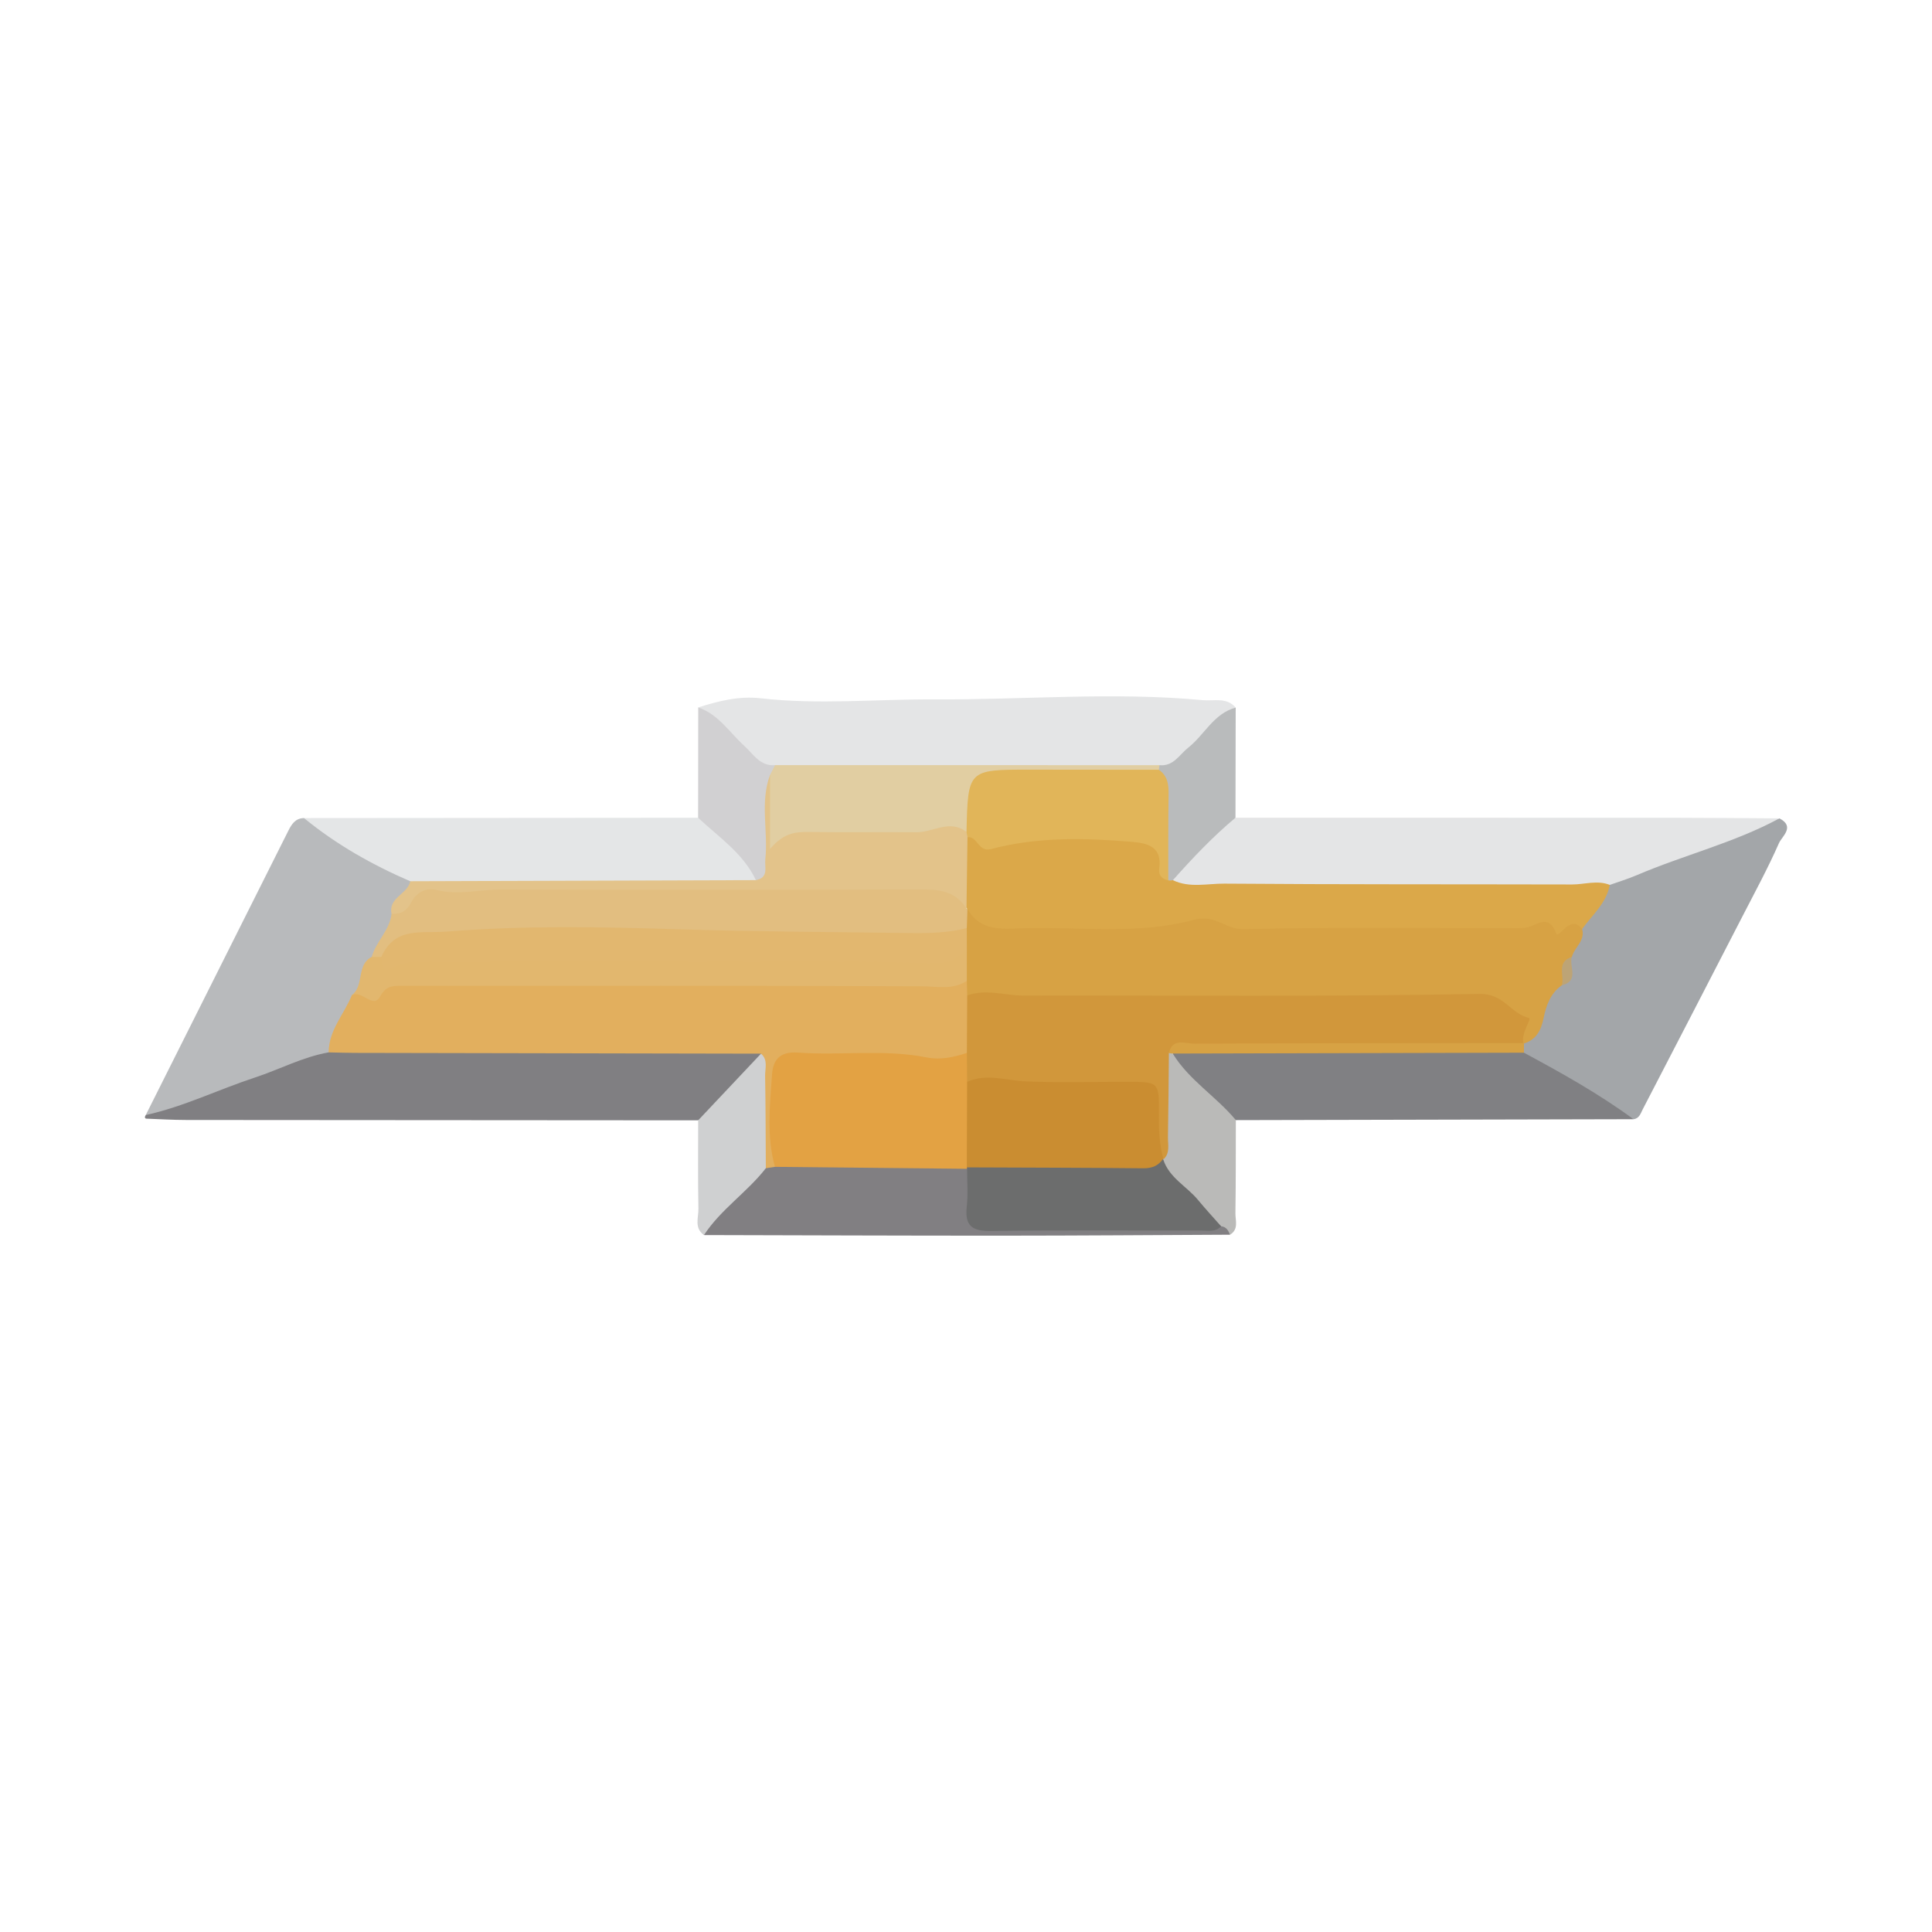 <svg width="200" height="200" viewBox="0 0 200 200" fill="none" xmlns="http://www.w3.org/2000/svg">
<path d="M184.204 84.718C185.862 85.575 184.463 86.584 184.157 87.282C183.031 89.846 181.688 92.316 180.404 94.81C176.964 101.489 173.515 108.163 170.057 114.833C169.842 115.248 169.706 115.787 169.1 115.86C164.88 114.179 161.044 111.852 157.517 108.997C157.405 108.629 157.434 108.27 157.586 107.919C158.59 106.817 159.038 105.466 159.466 104.064C159.766 103.084 160.232 102.085 161.205 101.501C162.409 100.969 161.882 99.799 162.144 98.92C162.418 97.902 162.981 97.01 163.375 96.044C164.185 94.308 165.406 92.852 166.567 91.352C171.328 88.729 176.5 87.139 181.626 85.451C182.462 85.175 183.332 84.916 184.204 84.718Z" fill="#A3A6A9"/>
<path d="M15.088 115.429C20.008 105.622 24.928 95.815 29.844 86.005C30.192 85.311 30.582 84.7 31.47 84.687C35.377 86.456 39.015 88.697 42.595 91.04C43.181 92.707 41.051 93.322 41.143 94.799C40.704 96.445 39.921 97.918 38.899 99.27C38.022 100.517 37.958 102.147 36.996 103.356C35.947 105.278 35.355 107.425 34.082 109.237C28.746 111.63 23.231 113.547 17.672 115.336C16.874 115.592 15.97 116.091 15.088 115.429Z" fill="#B8BABC"/>
<path d="M15.088 115.429C19.004 114.569 22.604 112.789 26.388 111.546C28.942 110.707 31.341 109.414 34.02 108.942C34.744 108.279 35.644 108.143 36.565 108.141C49.894 108.101 63.222 108.06 76.55 108.161C76.964 108.164 77.374 108.237 77.771 108.339C78.752 108.633 79.272 109.296 78.535 110.147C76.663 112.31 74.947 114.668 72.271 115.976C54.615 115.966 36.959 115.959 19.302 115.94C17.906 115.938 16.511 115.855 15.115 115.802C15.072 115.8 14.997 115.707 14.998 115.658C15.002 115.58 15.056 115.505 15.088 115.429Z" fill="#807F82"/>
<path d="M184.204 84.718C179.502 87.258 174.289 88.517 169.408 90.609C168.509 90.994 167.566 91.276 166.643 91.605C165.425 92.52 163.968 92.427 162.593 92.43C149.876 92.455 137.158 92.622 124.442 92.35C123.538 92.331 122.617 92.38 121.781 91.936C121.346 91.625 121.017 91.106 121.312 90.691C123.071 88.215 124.721 85.59 127.897 84.649C143.049 84.65 158.2 84.647 173.352 84.656C176.969 84.659 180.587 84.697 184.204 84.718Z" fill="#E4E5E6"/>
<path d="M72.28 73.235C74.38 72.558 76.541 72.033 78.735 72.284C84.727 72.969 90.707 72.369 96.685 72.402C105.953 72.454 115.232 71.608 124.497 72.48C125.679 72.591 126.968 72.145 127.919 73.25C126.441 75.151 124.624 76.726 122.94 78.429C121.888 79.493 120.615 79.969 119.123 79.901C106.441 79.76 93.767 80.264 81.094 80.013C77.152 79.818 75.637 76.247 73.038 74.18C72.735 73.94 72.573 73.521 72.28 73.235Z" fill="#E4E5E6"/>
<path d="M157.757 108.975C161.655 111.076 165.524 113.228 169.1 115.86C155.378 115.892 141.655 115.924 127.933 115.955C125.473 114.721 123.44 112.991 121.925 110.687C121.365 109.835 120.789 108.901 122.352 108.401C133.469 108.146 144.582 108.328 155.695 108.303C156.454 108.301 157.172 108.44 157.757 108.975Z" fill="#808083"/>
<path d="M42.467 91.227C38.521 89.519 34.805 87.424 31.471 84.686C45.07 84.675 58.669 84.665 72.268 84.654C75.293 85.291 76.677 87.834 78.334 90.002C78.87 90.703 78.366 91.411 77.495 91.693C66.433 92.006 55.372 91.782 44.312 91.817C43.635 91.82 43 91.679 42.467 91.227Z" fill="#E4E6E7"/>
<path d="M127.329 127.817C119.492 127.852 111.655 127.913 103.819 127.916C93.505 127.919 83.19 127.876 72.876 127.853C72.555 127.347 72.784 126.856 73.098 126.529C75.163 124.38 76.999 121.982 79.607 120.402C80.019 120.266 80.447 120.228 80.871 120.141C86.32 119.964 91.768 120.072 97.214 120.074C98.203 120.074 99.204 120.115 100.06 120.73C100.974 121.642 100.989 122.842 100.936 123.98C100.843 125.966 101.818 126.553 103.64 126.545C110.417 126.516 117.194 126.541 123.971 126.524C124.633 126.522 125.291 126.591 125.952 126.594C126.749 126.62 127.467 126.738 127.329 127.817Z" fill="#817F82"/>
<path d="M79.279 120.936C77.34 123.423 74.623 125.189 72.876 127.853C71.839 127.126 72.318 126.041 72.3 125.12C72.239 122.073 72.275 119.024 72.274 115.975C74.442 113.675 76.609 111.376 78.777 109.076C79.271 109.022 79.647 109.291 79.675 109.72C79.92 113.47 80.565 117.239 79.279 120.936Z" fill="#CFD0D1"/>
<path d="M127.329 127.817C127.161 127.378 126.941 126.994 126.406 126.942C123.704 124.951 120.655 123.25 120.138 119.429C120.391 116.903 120.239 114.375 120.23 111.849C120.227 110.944 120.183 110.054 120.663 109.238C120.855 108.952 121.102 108.894 121.401 109.062C123.088 111.825 125.912 113.509 127.934 115.954C127.925 119.163 127.939 122.373 127.89 125.581C127.878 126.346 128.255 127.262 127.329 127.817Z" fill="#BABAB8"/>
<path d="M78.249 91.111C76.939 88.326 74.408 86.671 72.268 84.654C72.272 80.848 72.276 77.041 72.28 73.235C74.387 73.946 75.521 75.83 77.059 77.222C78.007 78.08 78.678 79.341 80.237 79.203C80.658 79.743 80.49 80.311 80.325 80.881C79.602 83.383 80.121 85.935 79.98 88.457C79.921 89.545 80.557 91.376 78.249 91.111Z" fill="#D1D0D2"/>
<path d="M120.029 79.21C121.485 79.357 122.086 78.121 123.012 77.391C124.695 76.065 125.637 73.862 127.919 73.251C127.912 77.051 127.905 80.851 127.897 84.65C125.546 86.614 123.447 88.831 121.417 91.117C121.114 91.249 120.868 91.179 120.677 90.91C119.943 89.02 120.248 87.035 120.198 85.091C120.154 83.369 120.115 81.659 119.699 79.978C119.707 79.679 119.818 79.423 120.029 79.21Z" fill="#B9BBBC"/>
<path d="M161.68 101.994C160.512 102.805 160.056 104.098 159.802 105.347C159.535 106.659 159.064 107.599 157.762 108.022C157.661 107.914 157.559 107.806 157.456 107.699C156.124 104.34 155.509 103.892 151.977 103.889C137.092 103.879 122.206 103.892 107.321 103.878C104.931 103.876 102.536 103.86 100.188 103.289C99.659 102.897 99.478 102.336 99.421 101.715C99.207 100.545 99.461 99.365 99.354 98.192C99.229 97.458 99.354 96.729 99.39 95.997C99.391 95.232 99.523 94.518 100.169 94.007C106.108 96.381 112.314 94.839 118.388 95.233C119.467 95.303 120.51 94.984 121.555 94.724C123.337 94.282 125.122 94.023 126.888 94.858C127.649 95.218 128.495 95.236 129.319 95.239C138.321 95.268 147.324 95.34 156.325 95.192C158.447 95.157 160.559 94.704 162.683 95.191C163.239 95.318 163.889 95.315 163.777 96.174C164.127 97.395 162.974 98.065 162.718 99.064C161.788 99.833 162.686 101.251 161.68 101.994Z" fill="#D7A244"/>
<path d="M163.778 96.174C162.53 94.531 161.38 97.302 161.094 96.608C160.385 94.889 159.6 95.429 158.487 95.884C157.905 96.122 157.188 96.076 156.533 96.077C147.264 96.088 137.992 95.968 128.729 96.183C126.885 96.226 125.761 94.625 123.663 95.202C117.818 96.81 111.743 95.902 105.764 96.096C103.603 96.166 101.44 96.39 100.151 94.088C100.038 93.987 99.924 93.885 99.81 93.785C99.081 91.424 98.919 89.067 99.866 86.72C101.261 85.906 102.714 86.746 104.166 86.631C108.245 86.308 112.339 85.687 116.468 86.312C119.906 86.832 120.052 86.866 120.534 90.241C120.582 90.577 120.745 90.859 120.941 91.127C121.101 91.154 121.261 91.15 121.419 91.116C123.144 91.947 124.986 91.459 126.752 91.473C138.742 91.567 150.733 91.531 162.724 91.561C164.031 91.564 165.346 91.085 166.646 91.605C166.288 93.505 164.831 94.713 163.778 96.174Z" fill="#DBA849"/>
<path d="M121.4 109.063C121.268 109.043 121.136 109.03 121.003 109.023C120.482 107.835 121.384 107.578 122.17 107.339C123.129 107.047 124.139 107.108 125.131 107.107C134.653 107.1 144.176 107.092 153.698 107.115C155.084 107.118 156.545 106.912 157.717 107.976L157.762 108.021C157.76 108.339 157.759 108.657 157.757 108.975C145.638 109.004 133.519 109.033 121.4 109.063Z" fill="#D7A244"/>
<path d="M161.68 101.994C161.978 101 161.065 99.577 162.719 99.063C162.404 100.052 163.523 101.548 161.68 101.994Z" fill="#BDA476"/>
<path d="M100.085 101.543C100.099 102.046 100.112 102.55 100.126 103.053C101.384 104.971 101.115 106.965 100.428 108.981C99.112 110.507 97.325 110.438 95.613 110.199C91.742 109.659 87.86 109.87 83.983 109.864C81.182 109.86 80.751 110.333 80.603 113.208C80.514 114.94 80.562 116.676 80.596 118.411C80.612 119.221 80.817 120.072 80.224 120.791C79.909 120.839 79.594 120.887 79.279 120.935C79.26 117.749 79.261 114.563 79.205 111.379C79.191 110.603 79.533 109.725 78.777 109.075C64.765 109.049 50.752 109.023 36.74 108.994C35.834 108.992 34.928 108.96 34.022 108.942C34.027 106.641 35.632 104.989 36.428 103.008C39.131 101.618 41.974 101.121 45.035 101.137C62.995 101.231 80.956 101.136 98.917 101.217C99.342 101.22 99.736 101.289 100.085 101.543Z" fill="#E2AF5E"/>
<path d="M100.149 94.089C100.127 94.752 100.105 95.414 100.083 96.077C99.131 97.191 97.827 97.399 96.485 97.399C87.906 97.396 79.331 97.437 70.749 97.084C63.005 96.766 55.235 96.624 47.485 97.253C47.073 97.286 46.645 97.408 46.253 97.322C43.7 96.763 41.57 97.493 39.789 99.36C39.304 99.474 38.858 99.414 38.481 99.059C38.926 97.461 40.344 96.31 40.534 94.595C42.324 92.047 44.688 91.666 47.773 91.669C54.451 91.676 61.138 91.628 67.819 91.637C77.054 91.649 86.277 90.993 95.515 91.235C97.68 91.292 99.457 91.678 100.053 94.091L100.149 94.089Z" fill="#E2BE80"/>
<path d="M100.052 94.091C98.932 92.196 97.173 92.069 95.184 92.077C80.728 92.136 66.272 92.128 51.816 92.09C49.619 92.084 47.44 92.692 45.219 92.139C44.076 91.855 43.091 92.383 42.54 93.466C42.107 94.317 41.447 94.657 40.532 94.595C40.181 92.899 42.21 92.57 42.467 91.225C54.394 91.187 66.321 91.149 78.249 91.11C79.612 90.856 79.136 89.768 79.225 88.944C79.538 86.044 78.648 83.076 79.716 80.219C81.146 81.952 80.249 84.02 80.552 86.011C82.581 85.121 84.724 85.39 86.838 85.335C90.368 85.244 93.914 85.612 97.424 84.927C98.46 84.725 99.379 85.033 100.089 85.859C100.269 86.116 100.29 86.384 100.153 86.665C100.119 89.141 100.086 91.616 100.052 94.091Z" fill="#E3C38A"/>
<path d="M38.48 99.06C38.81 99.064 39.14 99.067 39.471 99.071C41.603 99.293 43.673 98.665 45.809 98.677C61.245 98.765 76.681 98.717 92.117 98.711C94.79 98.71 97.504 99.192 100.089 98.078C100.088 99.233 100.086 100.388 100.085 101.544C98.611 102.503 97.027 102.106 95.407 102.099C77.444 102.022 59.48 102.049 41.516 102.052C40.616 102.052 39.942 102.072 39.347 103.16C38.626 104.48 37.468 102.465 36.426 103.01C37.742 102.02 36.852 99.885 38.48 99.06Z" fill="#E2B76E"/>
<path d="M100.053 86.122C98.324 84.779 96.606 86.166 94.882 86.153C91.174 86.125 87.465 86.177 83.758 86.128C82.409 86.11 81.142 86.181 79.716 87.888C79.716 84.867 79.716 82.543 79.716 80.219C79.89 79.88 80.064 79.542 80.238 79.203C93.502 79.205 106.765 79.207 120.029 79.21C120.013 79.37 119.993 79.53 119.969 79.688C118.991 80.723 117.692 80.519 116.482 80.532C112.439 80.577 108.395 80.528 104.352 80.557C101.235 80.579 101.237 80.6 100.942 83.65C100.855 84.548 100.871 85.486 100.053 86.122Z" fill="#E1CEA2"/>
<path d="M80.224 120.792C79.338 117.631 79.7 114.424 79.921 111.232C80.033 109.611 80.81 108.832 82.653 108.966C87.077 109.287 91.54 108.585 95.959 109.47C97.338 109.746 98.746 109.447 100.09 108.994C101.055 109.828 100.804 110.966 100.849 112.03C100.848 114.916 101.378 117.827 100.444 120.67C100.336 120.779 100.225 120.887 100.115 120.995C93.485 120.927 86.854 120.859 80.224 120.792Z" fill="#E3A243"/>
<path d="M120.422 120.037C121.036 121.932 122.848 122.799 124.018 124.218C124.786 125.15 125.609 126.036 126.407 126.942C125.814 127.58 125.033 127.383 124.314 127.384C117.075 127.395 109.835 127.332 102.597 127.43C100.68 127.456 99.858 126.938 100.078 124.94C100.221 123.639 100.112 122.31 100.116 120.994L100.083 120.846C101.138 119.983 102.408 120.108 103.639 120.087C109.09 119.992 114.545 120.281 119.993 119.867C120.135 119.922 120.279 119.979 120.422 120.037Z" fill="#6C6D6D"/>
<path d="M100.116 111.996C100.107 110.995 100.099 109.995 100.09 108.994C100.101 107.013 100.113 105.033 100.125 103.052C102.073 102.339 104.023 103.064 105.972 103.06C121.703 103.028 137.436 103.193 153.161 102.889C155.703 102.84 156.382 104.955 158.285 105.38C158.601 105.451 157.41 106.958 157.718 107.976C146.358 107.988 134.999 107.984 123.64 108.041C122.718 108.046 121.382 107.382 121.003 109.022C120.974 111.915 120.96 114.809 120.906 117.701C120.891 118.498 121.157 119.377 120.423 120.035L120.425 119.93C118.925 118.819 119.24 117.16 119.154 115.637C119.008 113.062 118.869 112.867 116.259 112.837C111.582 112.783 106.901 112.945 102.237 112.431C101.509 112.351 100.749 112.509 100.116 111.996Z" fill="#D1973B"/>
<path d="M100.053 86.122C100.2 79.673 100.2 79.672 106.576 79.675C111.04 79.677 115.505 79.684 119.969 79.688C120.885 80.324 120.989 81.24 120.972 82.271C120.924 85.223 120.946 88.176 120.94 91.128C120.245 91.016 119.913 90.565 120.003 89.91C120.307 87.693 118.879 87.287 117.182 87.147C112.29 86.745 107.398 86.62 102.607 87.892C101.25 88.252 101.217 86.551 100.154 86.666C100.12 86.485 100.086 86.303 100.053 86.122Z" fill="#E1B559"/>
<path d="M100.089 98.077C98.906 99.923 97.297 99.733 95.281 99.675C86.616 99.427 77.939 99.567 69.267 99.565C61.184 99.564 53.102 99.558 45.019 99.568C43.547 99.57 42.07 99.406 40.663 100.167C39.483 100.806 39.52 99.822 39.47 99.069C40.9 95.886 43.55 96.653 46.313 96.432C54.241 95.798 62.166 95.944 70.062 96.193C78.109 96.447 86.151 96.477 94.196 96.587C96.179 96.614 98.148 96.57 100.082 96.075C100.085 96.743 100.087 97.41 100.089 98.077Z" fill="#E2B76F"/>
<path d="M100.116 111.996C102.135 111.085 104.148 111.858 106.178 111.944C109.639 112.091 113.111 111.986 116.578 111.988C119.976 111.99 119.996 111.99 119.972 115.283C119.961 116.853 119.987 118.409 120.424 119.931C119.929 120.673 119.271 120.951 118.349 120.941C112.26 120.878 106.17 120.872 100.081 120.846C100.093 117.896 100.105 114.946 100.116 111.996Z" fill="#CA8D31"/>
</svg>
